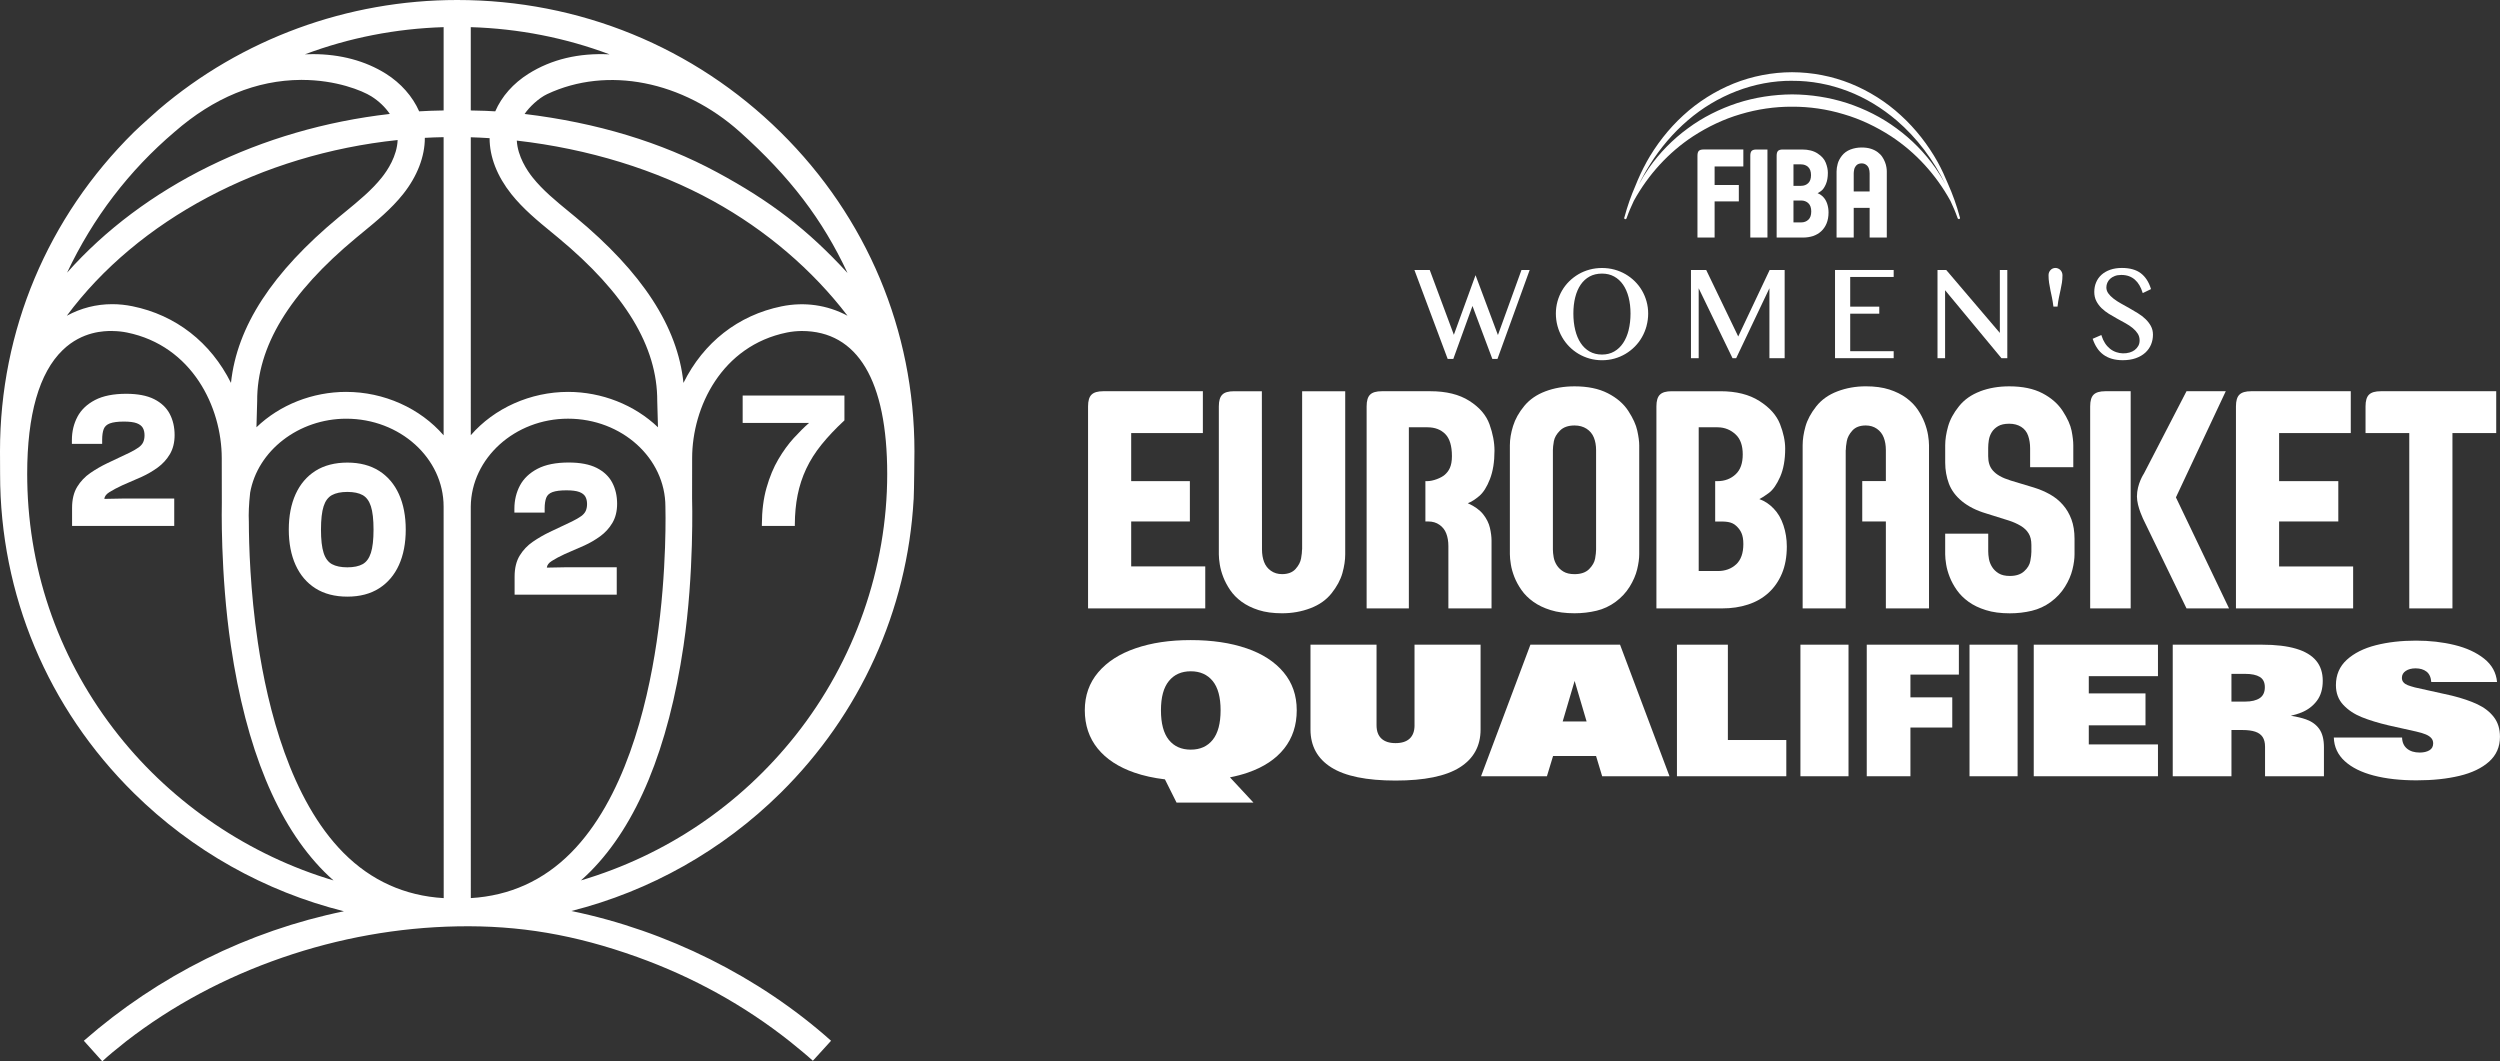 <?xml version="1.0" encoding="UTF-8"?>
<svg id="Ebene_1" data-name="Ebene 1" xmlns="http://www.w3.org/2000/svg" viewBox="0 0 1329.53 564.42">
  <rect x="0" y="0" width="1329.53" height="564.42" fill="#333333" stroke="none"/>
  <defs>
    <style>
      .cls-1 {
        fill: #fff;
      }
    </style>
  </defs>
  <g>
    <path class="cls-1" d="M167.76,312.89c4.61,2.92,10.32,4.41,16.97,4.41s12.26-1.48,16.87-4.41c4.61-2.93,8.17-7.11,10.57-12.43,2.4-5.3,3.61-11.63,3.61-18.81s-1.21-13.51-3.61-18.81c-2.41-5.33-5.96-9.51-10.57-12.43-4.61-2.92-10.28-4.4-16.87-4.4s-12.36,1.48-16.97,4.4c-4.61,2.92-8.16,7.1-10.57,12.43-2.4,5.31-3.61,11.64-3.61,18.81s1.22,13.51,3.61,18.81c2.41,5.33,5.96,9.51,10.57,12.43ZM198.65,281.65c0,5.32-.47,9.5-1.41,12.4h0c-.92,2.85-2.39,4.86-4.37,5.97-2.01,1.12-4.75,1.69-8.14,1.69s-6.15-.57-8.2-1.69c-2.01-1.1-3.5-3.11-4.42-5.96-.94-2.91-1.41-7.08-1.41-12.4s.47-9.57,1.41-12.45c.91-2.82,2.4-4.81,4.42-5.91,2.05-1.12,4.8-1.69,8.2-1.69s6.13.57,8.14,1.69c1.98,1.11,3.45,3.1,4.37,5.92.94,2.88,1.41,7.07,1.41,12.45Z"/>
    <path class="cls-1" d="M485.9,265.68c.25-4.4.41-25.53.41-25.74,0-64.09-25.29-124.35-71.22-169.66C369.16,24.96,308.1,0,243.15,0c-58.33,0-114.67,20.66-158.64,58.18-.1.09-9.91,8.75-13.29,12.09C25.29,115.59,0,175.86,0,239.97l.05,12.15c0,64.14,25.27,124.39,71.14,169.66,30.97,30.57,69.58,52.28,111.71,62.84-50.91,10.46-98.62,34.18-138.05,68.64l-.26.23,9.82,10.94.25-.24c2.58-2.44,6.76-5.94,12.42-10.4,24.49-18.97,52.41-33.94,82.99-44.5,30.27-10.45,61.58-16.05,93.08-16.64,33.02-.62,62.56,4.4,95.74,16.3,29.68,10.65,56.96,25.74,81.08,44.83l1.38,1.12c3.9,3.17,7.58,6.16,10.69,9l.25.23,9.45-10.39.23-.25-.26-.23c-38.08-33.88-86.99-58.27-137.85-68.78,41.92-10.6,80.33-32.26,111.17-62.7,42.38-41.82,67.54-97.26,70.84-156.1ZM415.59,162.93c-22.97,4.71-41.43,19.14-52.12,40.7-3.06-29.85-21.83-58.69-57.34-88.13l-3.34-2.75c-7.28-5.97-14.16-11.62-19.52-18.35-2.97-3.73-7.96-11.2-8.43-19.63,38.09,4.36,74.21,15.48,104.49,32.17,28.03,15.45,52.69,36.51,71.4,60.98-10.8-5.77-22.92-7.5-35.15-4.99ZM381.28,91.59c-29.52-15.94-63.93-26.36-102.29-30.98,2.45-3.63,7.46-8.43,12.02-10.57,31.92-14.99,72.17-7.08,102.54,20.17,26.62,23.88,43.81,46.41,57.17,74.96-21.09-22.95-40.73-38.09-69.43-53.58ZM281.07,39.22c-8.12,5.11-14.23,12.01-17.69,19.99-3.53-.24-7.06-.33-10.48-.4-.85-.02-1.7-.04-2.54-.06V14.44c25.48.78,50.31,5.65,73.82,14.47-16.4-.83-30.92,2.64-43.12,10.32ZM293.56,123.71l3.29,2.71c35.59,29.5,52.82,57.92,52.68,86.89,0,1.22.11,5.28.39,13.92-12.54-11.97-29.91-18.82-47.81-18.82-19.96,0-39.23,8.6-51.74,23.04V73c3.26.1,6.62.26,10,.48,0,9.95,3.99,20.22,11.56,29.74,6.3,7.91,14.1,14.31,21.63,20.49ZM302.11,222.66c28.54,0,51.76,20.98,51.76,46.77.01.33,1.01,33.69-4.65,71.92-5.26,35.53-17.43,83.82-45.58,112.18-14.64,14.75-32.55,22.85-53.26,24.09l-.02-208.2c.26-25.78,23.48-46.76,51.74-46.76ZM313.95,463.51c24.78-24.97,41.46-65.37,49.56-120.09,5.72-38.63,4.57-78.07,4.55-78.45l.03-21.27c0-27.26,15.77-59.81,50.39-66.86,2.5-.51,5.14-.78,7.86-.81,29.76,0,45.49,26.31,45.49,76.09s-17.33,99.39-48.8,139.03c-29.37,37-68.8,63.62-114.09,77.07,1.76-1.55,3.44-3.13,5.01-4.71ZM184.14,208.41c-17.94,0-35.3,6.85-47.76,18.82.25-7.57.39-12.52.39-13.92-.17-28.94,17.07-57.36,52.69-86.89l3.29-2.71c7.53-6.18,15.32-12.57,21.63-20.49,7.5-9.42,11.59-20.02,11.55-29.91,3.44-.19,6.47-.3,9.99-.36v158.57c-12.52-14.48-31.8-23.1-51.79-23.1ZM211.47,74.48c-.35,8.56-5.41,16.14-8.43,19.92-5.34,6.71-12.25,12.39-19.62,18.43l-3.24,2.66c-35.43,29.37-54.2,58.21-57.34,88.14-10.81-21.62-29.37-36.07-52.38-40.76-3.59-.73-7.22-1.11-10.78-1.11-8.5,0-16.61,2.07-24.15,6.16,37.8-50.97,103.41-85.85,175.93-93.45ZM133.01,262.11c3.93-22.49,25.91-39.44,51.14-39.44,28.54,0,51.77,20.97,51.77,46.75l.05,208.21c-20.71-1.22-38.64-9.32-53.29-24.08-28.11-28.31-40.3-76.52-45.56-111.98-4.09-27.57-4.75-51.95-4.78-64.05-.21-4.32.02-9.37.68-15.42ZM235.93,58.74c-5.37.1-9.18.23-13.01.47-3.48-7.91-9.75-15.01-17.67-19.99-10.92-6.87-24.25-10.43-38.89-10.43-1.38,0-2.78.03-4.19.1,23.5-8.81,48.3-13.67,73.76-14.45v44.31ZM160.57,42.5c18.19,0,32.08,5.7,36.92,8.74,3.97,2.5,7.36,5.73,9.82,9.36-68.52,7.8-130.9,38.5-171.64,84.41,13.75-29.14,32.96-54.31,57.14-74.85h0c20.89-18.23,43.53-27.53,67.29-27.67.16,0,.32,0,.48,0ZM59.82,176.03l.15.02c2.54.02,5.09.29,7.57.79,34.62,7.06,50.39,39.61,50.39,66.87l.04,23.68c-.01.36-.88,37.55,4.82,76.02,8.1,54.72,24.77,95.13,49.55,120.09,1.63,1.64,3.29,3.2,5.04,4.73-44.73-13.3-85.25-40.64-114.24-77.1-30.97-38.95-47.78-85.66-48.64-135.11v-.44s-.04-2.35-.04-3.47c0-31.66,6.37-53.86,18.92-65.97,10.45-10.08,22.3-10.11,26.19-10.13h.24Z"/>
    <path class="cls-1" d="M422.23,232.86c-2.93,3.2-5.71,7.02-8.27,11.36-2.56,4.33-4.69,9.46-6.32,15.22-1.61,5.66-2.44,12.21-2.47,19.47v.79s17.53,0,17.53,0v-.79c.02-5.59.52-10.85,1.48-15.62.97-4.88,2.51-9.58,4.57-13.97,2.06-4.39,4.8-8.72,8.13-12.85,3.33-4.13,7.34-8.39,11.95-12.67l.25-.23v-13.22h-54.12v14.57h35.31c-2.5,2.18-5.2,4.85-8.02,7.94Z"/>
    <path class="cls-1" d="M41.19,221.64c-1.96,3.69-2.96,7.86-2.96,12.4v2.02h16.1v-2.12c0-2.39.28-4.34.84-5.79.54-1.38,1.65-2.39,3.3-3,1.72-.63,4.22-.95,7.43-.95,3.01,0,5.31.3,6.86.89,1.51.58,2.58,1.4,3.18,2.44.61,1.06.92,2.39.92,3.95,0,1.43-.25,2.68-.73,3.72-.48,1.02-1.3,1.95-2.43,2.76-1.18.84-2.79,1.78-4.79,2.77l-11.87,5.62c-3.14,1.5-6.17,3.25-8.99,5.19-2.86,1.96-5.22,4.44-7.01,7.37-1.8,2.95-2.71,6.71-2.71,11.19v9.59h54.33v-14.57h-26.57l-10.62.2c.14-1.33,1.02-2.51,2.61-3.52,1.86-1.18,4.2-2.43,6.94-3.7l10.35-4.51c3.01-1.37,5.87-3.04,8.49-4.94,2.65-1.93,4.83-4.32,6.49-7.12,1.66-2.81,2.51-6.22,2.51-10.16,0-4.2-.87-7.99-2.6-11.27-1.73-3.29-4.52-5.93-8.29-7.83-3.75-1.89-8.75-2.85-14.84-2.85-6.78,0-12.36,1.11-16.58,3.31-4.24,2.21-7.39,5.2-9.36,8.9Z"/>
    <path class="cls-1" d="M289.65,270.5c0-2.39.29-4.34.85-5.79.53-1.38,1.64-2.39,3.3-3,1.72-.63,4.22-.95,7.43-.95,3,0,5.31.3,6.87.89,1.51.58,2.58,1.4,3.18,2.44.61,1.07.92,2.4.92,3.95,0,1.43-.25,2.68-.73,3.72-.48,1.02-1.3,1.95-2.43,2.76-1.17.84-2.78,1.77-4.79,2.77l-11.87,5.62c-3.14,1.5-6.16,3.25-8.99,5.19-2.86,1.96-5.22,4.44-7.01,7.37-1.8,2.94-2.71,6.71-2.71,11.19v9.58h54.32v-14.57h-26.57l-10.62.2c.14-1.33,1.02-2.51,2.61-3.52,1.86-1.18,4.2-2.43,6.94-3.7l10.35-4.51c3.01-1.37,5.87-3.03,8.49-4.94,2.65-1.93,4.84-4.32,6.49-7.12,1.66-2.81,2.51-6.22,2.51-10.16,0-4.2-.87-7.99-2.6-11.27-1.73-3.29-4.52-5.92-8.29-7.83-3.76-1.89-8.75-2.85-14.84-2.85-6.78,0-12.36,1.11-16.58,3.32-4.24,2.21-7.39,5.2-9.36,8.9-1.96,3.69-2.96,7.86-2.96,12.4v2.02h16.1v-2.12Z"/>
  </g>
  <g>
    <path class="cls-1" d="M1266.14,208.06c-2.95,0-5.03.6-6.27,1.82-1.24,1.2-1.85,3.28-1.85,6.23v14.19h23.26v93.24h22.96v-93.24h23.28v-22.24h-61.38Z"/>
    <path class="cls-1" d="M1025.87,323.55v-86.78c0-1.47-.17-3.27-.51-5.4-.35-2.14-.97-4.36-1.86-6.67-.88-2.3-2.12-4.62-3.66-6.91-1.56-2.29-3.58-4.34-6.08-6.19-2.5-1.84-5.51-3.32-9.02-4.46-3.53-1.13-7.68-1.69-12.47-1.69-5.35,0-10.39.89-15.1,2.68-4.7,1.78-8.46,4.45-11.28,8-2.8,3.55-4.72,7.13-5.72,10.69-1,3.57-1.5,6.89-1.5,9.94v86.78h22.9v-84.18l.05.08v-.08c0-1.21.17-2.78.52-4.72.34-1.95,1.33-3.83,2.95-5.64,1.63-1.82,4.03-2.73,7.17-2.73,2.26,0,4.24.6,5.93,1.78,1.67,1.18,2.89,2.75,3.63,4.69.74,1.95,1.11,4.15,1.11,6.62v16.49h-12.56v21.47h12.56v46.22h22.95Z"/>
    <path class="cls-1" d="M947.65,305.01c1.73-4.1,2.6-8.91,2.6-14.43,0-3.89-.6-7.63-1.79-11.21-1.18-3.57-2.91-6.55-5.2-8.91-2.28-2.37-4.82-4.06-7.61-5.04,1.31-.65,3.04-1.76,5.17-3.36,2.13-1.6,4.08-4.44,5.88-8.48,1.78-4.05,2.68-9.04,2.68-14.99,0-4.05-.92-8.41-2.76-13.1-1.85-4.68-5.48-8.76-10.94-12.23-5.43-3.47-12.33-5.2-20.7-5.2h-26.02c-2.9,0-4.97.6-6.19,1.82-1.25,1.2-1.87,3.28-1.87,6.23v107.44h35.03c4.95,0,9.51-.68,13.68-2.05,4.2-1.36,7.81-3.42,10.85-6.18,3.06-2.77,5.45-6.2,7.19-10.31ZM923.3,300.13c-2.56,2.36-5.8,3.55-9.73,3.55h-10.18v-76.44h10.03c3.93,0,7.15,1.48,9.64,3.83,2.51,2.33,3.75,5.87,3.75,10.6s-1.24,8.19-3.75,10.54c-2.49,2.34-5.71,3.66-9.64,3.66h-1.27v21.47h1.42c3.94,0,7.18-.08,9.73,2.29,2.55,2.37,3.83,4.86,3.83,9.7s-1.28,8.43-3.83,10.81Z"/>
    <path class="cls-1" d="M1251.43,301.24h-39.37v-23.91h31.48v-21.46h-31.48v-25.57h38.11v-22.24h-53.01c-2.89,0-4.96.6-6.2,1.82-1.24,1.2-1.85,3.28-1.85,6.23v107.43h62.32v-22.31Z"/>
    <path class="cls-1" d="M749.25,227.24h.04s9.85,0,9.85,0c3.95,0,7.1,1.2,9.47,3.59,2.36,2.39,3.54,6.32,3.54,11.79s-1.71,8.01-3.8,9.87c-1.94,1.73-6.32,3.38-9.21,3.38h-1.1v21.46h1.58c2.26,0,4.23.59,5.92,1.78,1.68,1.16,2.89,2.74,3.62,4.68.74,1.95,1.1,4.15,1.1,6.62v33.13h22.95v-36.03c0-2.01-.28-4.27-.86-6.8-.59-2.52-1.79-4.92-3.6-7.22-1.82-2.28-4.53-4.24-8.16-5.87,1.83-.68,3.86-1.95,6.07-3.82,2.2-1.86,4.11-4.88,5.71-9.03,1.61-4.16,2.41-9.18,2.41-15.07,0-4.43-.87-9.08-2.64-14.01-1.77-4.92-5.33-9.08-10.73-12.5-5.38-3.43-12.29-5.13-20.7-5.13h-25.87c-2.91,0-4.98.6-6.21,1.82-1.24,1.2-1.85,3.28-1.85,6.23v107.43h22.46v-96.31Z"/>
    <path class="cls-1" d="M601.58,277.33h31.21v-21.46h-31.21v-25.56h38.12v-22.25h-53.02c-2.89,0-4.94.6-6.18,1.82-1.24,1.19-1.86,3.28-1.86,6.22v107.46h62.33v-22.33h-39.39v-23.9Z"/>
    <path class="cls-1" d="M660.3,320c2.51,1.84,5.51,3.32,9.03,4.45,3.52,1.13,7.67,1.7,12.47,1.7,5.36,0,10.4-.89,15.1-2.69,4.71-1.78,8.47-4.44,11.28-7.99,2.81-3.56,4.73-7.12,5.73-10.7,1-3.57,1.49-6.88,1.49-9.94v-86.76h-22.91v84.17l-.05-.08v.08c0,1.21-.17,2.78-.51,4.73-.34,1.94-1.33,3.83-2.95,5.64-1.64,1.81-4.03,2.72-7.18,2.72-2.25,0-4.23-.59-5.92-1.78-1.68-1.18-2.89-2.74-3.63-4.69-.74-1.95-1.11-4.16-1.11-6.62l-.07-84.17h-14.82c-2.95,0-5.03.59-6.22,1.82-1.22,1.2-1.84,3.26-1.84,6.22v78.73c0,1.48.17,3.28.51,5.41.34,2.13.96,4.36,1.86,6.68.89,2.3,2.12,4.61,3.67,6.9,1.55,2.29,3.58,4.35,6.07,6.19Z"/>
    <path class="cls-1" d="M1053.11,208.11c-4.68,1.76-8.45,4.39-11.28,7.92-2.85,3.53-4.78,7.1-5.81,10.73-1.02,3.63-1.54,6.97-1.54,10.03v9.23c0,3.95.67,7.68,1.97,11.2,1.33,3.52,3.66,6.66,6.99,9.39,3.34,2.72,7.56,4.87,12.65,6.39l12.31,3.86c2.27.74,4.34,1.66,6.19,2.76,1.87,1.1,3.29,2.47,4.26,4.07.99,1.61,1.46,3.64,1.46,6.11v3.72c0,1.2-.19,2.81-.56,4.81-.35,2-1.45,3.83-3.28,5.48-1.81,1.67-4.35,2.49-7.6,2.49-2.47,0-4.45-.46-5.96-1.38-1.5-.92-2.67-2.06-3.5-3.41-.84-1.33-1.4-2.75-1.67-4.25-.26-1.5-.38-2.85-.38-4.06v-9.39h-22.89v10.97c0,1.46.18,3.26.52,5.4.34,2.13.98,4.37,1.9,6.71.92,2.34,2.17,4.65,3.78,6.94,1.61,2.29,3.69,4.36,6.23,6.2,2.55,1.85,5.62,3.32,9.23,4.44,3.6,1.15,7.86,1.7,12.74,1.7,4.04,0,7.93-.45,11.63-1.34,3.71-.89,7.11-2.47,10.18-4.73,3.08-2.27,5.57-4.94,7.5-8.05,1.92-3.09,3.24-6.17,3.98-9.19.75-3.02,1.1-5.72,1.1-8.08v-8.21c0-3.95-.55-7.4-1.65-10.37-1.11-2.97-2.62-5.56-4.58-7.77-1.95-2.23-4.24-4.06-6.87-5.54-2.63-1.47-5.47-2.67-8.53-3.62l-12.3-3.71c-2.37-.74-4.32-1.53-5.83-2.41-1.53-.87-2.75-1.84-3.68-2.92-.93-1.09-1.56-2.24-1.92-3.47-.38-1.24-.56-2.62-.56-4.15v-4.49c0-1.21.11-2.58.34-4.07.24-1.49.75-2.89,1.55-4.19.78-1.28,1.91-2.35,3.38-3.22,1.47-.87,3.45-1.3,5.92-1.3s4.58.55,6.34,1.66c1.77,1.1,3,2.68,3.72,4.73.7,2.04,1.05,4.28,1.05,6.69v10.03h22.96v-11.67c0-2.06-.3-4.62-.9-7.7-.62-3.07-2.17-6.55-4.7-10.46-2.52-3.88-6.15-7.06-10.85-9.5-4.71-2.44-10.58-3.66-17.63-3.66-5.63,0-10.79.88-15.46,2.64Z"/>
    <path class="cls-1" d="M1136.45,264.04c0,5.56,3.71,12.79,3.71,12.79l22.65,46.72h22.62l-28.25-59.04,26.51-56.45h-20.88l-22.65,43.79s-3.71,5.5-3.71,12.18Z"/>
    <path class="cls-1" d="M849,324.81c3.71-.89,7.1-2.47,10.18-4.73,3.07-2.27,5.56-4.94,7.49-8.05,1.91-3.09,3.24-6.17,3.98-9.19.73-3.02,1.11-5.72,1.11-8.08v-57.98c0-2-.34-4.58-1.03-7.74-.67-3.15-2.27-6.65-4.77-10.49-2.5-3.85-6.14-6.98-10.93-9.43-4.78-2.44-10.68-3.66-17.67-3.66-5.63,0-10.78.88-15.45,2.64-4.69,1.76-8.44,4.35-11.29,7.8-2.84,3.45-4.82,6.99-5.95,10.65-1.14,3.66-1.7,7.06-1.7,10.22v57.98c0,1.46.17,3.26.52,5.4.33,2.13.97,4.37,1.88,6.71.93,2.34,2.18,4.65,3.79,6.94,1.6,2.29,3.68,4.36,6.24,6.2,2.55,1.85,5.62,3.32,9.21,4.44,3.63,1.15,7.86,1.7,12.75,1.7,4.05,0,7.94-.45,11.64-1.34ZM827.9,300.56c-.84-1.34-1.39-2.75-1.65-4.25-.26-1.51-.4-2.85-.4-4.06v-52.88c0-1.2.17-2.77.51-4.72.35-1.95,1.43-3.83,3.25-5.65,1.8-1.82,4.4-2.73,7.76-2.73,2.48,0,4.61.59,6.39,1.74,1.8,1.17,3.08,2.72,3.87,4.67.79,1.95,1.19,4.18,1.19,6.69v52.88c0,1.21-.17,2.79-.51,4.76-.34,1.97-1.42,3.85-3.2,5.66-1.8,1.77-4.36,2.67-7.74,2.67-2.46,0-4.45-.47-5.95-1.39-1.5-.91-2.67-2.05-3.51-3.39Z"/>
    <path class="cls-1" d="M1133.12,208.06h-13.5c-2.89,0-4.96.6-6.19,1.81-1.24,1.21-1.85,3.29-1.85,6.24v107.43h21.54v-115.48Z"/>
    <g>
      <g>
        <path class="cls-1" d="M927.13,88.52v-9.02h-21.2c-1.14,0-1.97.25-2.47.73-.48.5-.73,1.34-.73,2.55v43.55h9.12v-19.24h12.88v-8.71h-12.88v-9.85h15.27Z"/>
        <path class="cls-1" d="M1003.42,126.33v-35.19c0-.59-.05-1.33-.2-2.19-.12-.87-.38-1.76-.74-2.69-.36-.95-.83-1.88-1.46-2.81-.59-.91-1.41-1.76-2.41-2.5-.99-.75-2.19-1.36-3.59-1.82-1.39-.45-3.05-.69-4.96-.69-2.13,0-4.12.36-6.01,1.08-1.87.74-3.35,1.83-4.48,3.26-1.12,1.44-1.89,2.89-2.27,4.35-.39,1.46-.59,2.77-.59,4.02v35.19h9.12v-15.8h8.47v15.8h9.12ZM985.83,101.82v-9.62c0-.49.07-1.12.22-1.92.12-.78.51-1.56,1.15-2.29.65-.71,1.61-1.1,2.85-1.1.9,0,1.68.24,2.35.73.67.47,1.16,1.1,1.46,1.91.28.77.43,1.68.43,2.67v9.62h-8.47Z"/>
        <path class="cls-1" d="M971.02,97.96c.71-1.65,1.06-3.67,1.06-6.08,0-1.64-.36-3.41-1.11-5.31-.72-1.9-2.17-3.54-4.34-4.95-2.15-1.41-4.9-2.11-8.21-2.11h-10.37c-1.15,0-1.97.25-2.46.73-.5.5-.75,1.34-.75,2.55v43.55h13.94c1.97,0,3.77-.28,5.45-.81,1.65-.58,3.09-1.41,4.31-2.54,1.21-1.12,2.16-2.5,2.85-4.16.69-1.67,1.05-3.62,1.05-5.86,0-1.6-.24-3.11-.7-4.54-.48-1.46-1.17-2.66-2.09-3.62-.9-.95-1.91-1.64-3.02-2.05.51-.26,1.21-.71,2.05-1.35.86-.65,1.62-1.82,2.34-3.44ZM953.79,87.41h3.98c1.58,0,2.85.48,3.85,1.43.99.95,1.5,2.37,1.5,4.3s-.51,3.32-1.5,4.27c-.99.95-2.27,1.42-3.85,1.42h-3.98v-11.42ZM961.71,116.84c-1.02.97-2.31,1.44-3.87,1.44h-4.05v-11.65h4.05c1.56,0,2.85.48,3.87,1.45,1.02.96,1.53,2.4,1.53,4.37s-.5,3.43-1.53,4.4Z"/>
        <path class="cls-1" d="M934.03,79.51c-1.15,0-1.97.25-2.47.73-.49.5-.73,1.34-.73,2.55v43.55h9.12v-46.83h-5.92Z"/>
        <path class="cls-1" d="M875.6,86.31c-2.26,4.08-4.22,8.32-5.93,12.64-2.28,5.24-4.22,10.75-5.76,16.51-.03.09-.07.16-.11.26-.11.34.06.71.39.83.07.02.14.03.21.03.14,0,.28-.07.39-.16.09-.06.15-.17.2-.28h0s.05-.06.06-.08c.02-.07.05-.14.06-.21,1.09-3.11,2.39-6.1,3.78-9.04,7.69-13.98,18.56-25.82,31.5-34.32,7.86-5.1,16.35-9.16,25.26-11.76,8.89-2.66,18.15-4.03,27.41-3.98,9.26-.05,18.52,1.31,27.4,3.99,8.92,2.59,17.41,6.66,25.27,11.75,12.96,8.5,23.85,20.37,31.55,34.37,1.37,2.91,2.66,5.86,3.73,8.93.02.08.04.16.06.23.01.03.04.05.06.06v.03s.07.07.09.1c.06.07.1.16.19.2.16.11.35.16.54.1.34-.12.5-.5.38-.83-.02-.1-.07-.18-.1-.28-1.66-6.17-3.76-12.04-6.26-17.61-1.62-3.93-3.39-7.78-5.44-11.53-5.17-9.24-11.76-17.74-19.62-24.9-7.81-7.2-16.94-12.95-26.78-16.93-9.87-3.96-20.45-5.98-31.1-6.02-10.56.03-21.21,2.07-31.05,6.02-9.83,3.99-18.97,9.74-26.79,16.94-7.85,7.17-14.43,15.67-19.61,24.92ZM953.09,42.98c10.03-.06,20.12,1.85,29.54,5.47,9.46,3.58,18.23,8.98,26.02,15.6,10.85,9.29,19.59,21.03,26.02,34.08-1.62-3.03-3.42-5.96-5.38-8.79-5.68-8.07-12.69-15.24-20.69-21.07-7.95-5.9-16.94-10.36-26.32-13.46-9.42-3.04-19.3-4.55-29.19-4.61-9.89.07-19.78,1.57-29.19,4.61-9.38,3.11-18.36,7.57-26.31,13.48-8,5.83-15.01,13.01-20.68,21.07-1.95,2.8-3.72,5.71-5.34,8.71,1.79-3.65,3.75-7.2,5.92-10.62,5.51-8.78,12.27-16.72,20.03-23.39,15.49-13.35,35.37-21.23,55.6-21.1Z"/>
      </g>
      <path class="cls-1" d="M875.65,173.33c.57-2.12.87-4.32.87-6.58s-.3-4.41-.87-6.46c-.57-2.05-1.39-4-2.43-5.79-1.04-1.78-2.32-3.43-3.81-4.9-1.48-1.46-3.15-2.73-4.95-3.78-1.81-1.05-3.78-1.87-5.88-2.44-4.2-1.14-9.03-1.14-13.22,0-2.1.56-4.08,1.39-5.88,2.44-1.79,1.05-3.46,2.32-4.95,3.78-1.49,1.47-2.77,3.12-3.81,4.9-1.04,1.79-1.85,3.73-2.43,5.79-.57,2.06-.86,4.23-.86,6.46s.29,4.5.86,6.6c.57,2.1,1.39,4.09,2.43,5.91,1.04,1.84,2.32,3.53,3.81,5.04,1.48,1.51,3.15,2.81,4.95,3.88,1.81,1.08,3.79,1.92,5.88,2.51,2.1.59,4.33.89,6.62.89s4.52-.3,6.62-.89c2.1-.59,4.08-1.43,5.88-2.51,1.81-1.07,3.47-2.38,4.96-3.88,1.49-1.51,2.77-3.2,3.8-5.04,1.04-1.82,1.85-3.82,2.43-5.93ZM866.14,175.53c-.67,2.66-1.66,4.99-2.95,6.91-1.28,1.91-2.87,3.43-4.75,4.5-1.87,1.08-4.05,1.62-6.48,1.62s-4.71-.54-6.59-1.62c-1.88-1.07-3.48-2.58-4.74-4.5-1.28-1.92-2.25-4.25-2.9-6.91-.66-2.66-.99-5.62-.99-8.79s.33-6.02.98-8.62c.65-2.59,1.62-4.85,2.9-6.72,1.26-1.86,2.86-3.32,4.74-4.35,1.88-1.03,4.11-1.55,6.59-1.55s4.61.52,6.48,1.55c1.87,1.03,3.47,2.5,4.75,4.36,1.28,1.86,2.27,4.13,2.94,6.72.67,2.61,1.01,5.51,1.01,8.62s-.34,6.12-1.01,8.79Z"/>
      <polygon class="cls-1" points="772.89 190.88 783.08 162.71 793.56 190.66 793.64 190.88 796.37 190.88 813.5 143.58 809.14 143.58 796.62 178.18 784.71 146.34 773.18 178.05 760.35 143.58 752.2 143.58 769.89 190.88 772.89 190.88"/>
      <path class="cls-1" d="M1135.27,186.14c-.8.59-1.71,1.04-2.73,1.33-2.36.69-4.91.56-7.07-.18-1.23-.42-2.36-1.03-3.36-1.83-1.01-.81-1.9-1.8-2.65-2.96-.75-1.16-1.37-2.49-1.82-3.96l-.11-.38-4.63,2.01.11.3c.6,1.72,1.36,3.29,2.28,4.66.92,1.38,2.04,2.56,3.34,3.51,1.3.95,2.81,1.68,4.5,2.17,1.69.49,3.62.75,5.74.75,2.63,0,4.98-.36,6.97-1.07,2-.71,3.69-1.69,5.04-2.92,1.36-1.24,2.39-2.7,3.07-4.34.68-1.63,1.02-3.41,1.02-5.28,0-1.67-.37-3.2-1.11-4.56-.73-1.34-1.69-2.59-2.87-3.72-1.17-1.12-2.52-2.15-4.03-3.09-1.49-.93-3.02-1.84-4.56-2.7-1.54-.86-3.06-1.71-4.55-2.54-1.47-.82-2.79-1.68-3.92-2.58-1.13-.88-2.05-1.82-2.74-2.79-.67-.94-1-2-1-3.14,0-.82.17-1.62.49-2.4.33-.77.82-1.49,1.46-2.11.64-.61,1.48-1.12,2.47-1.51,1-.4,2.18-.59,3.51-.59,1.51,0,2.87.22,4.07.65,1.19.44,2.26,1.07,3.18,1.88.92.81,1.72,1.8,2.38,2.93.67,1.14,1.22,2.42,1.65,3.81l.12.39,4.41-2.13-.09-.29c-1.09-3.52-2.88-6.26-5.33-8.14-2.46-1.87-5.85-2.82-10.06-2.82-2.34,0-4.44.33-6.25.97-1.81.64-3.36,1.54-4.61,2.67-1.25,1.14-2.22,2.5-2.86,4.06-.65,1.55-.97,3.25-.97,5.05s.36,3.45,1.08,4.85c.71,1.39,1.65,2.66,2.79,3.78,1.14,1.1,2.45,2.12,3.92,3.03,1.45.9,2.94,1.76,4.45,2.59,1.5.81,2.98,1.63,4.42,2.43,1.43.79,2.71,1.66,3.81,2.57,1.09.9,1.98,1.9,2.65,2.95.65,1.03.99,2.23.99,3.58,0,1.1-.24,2.09-.71,2.93-.48.85-1.12,1.58-1.9,2.17Z"/>
      <path class="cls-1" d="M1090.4,154.18c.26,1.26.55,2.58.84,3.96.28,1.37.54,2.91.75,4.6l.04.31h2.19l.04-.31c.18-1.69.43-3.23.72-4.6.3-1.38.58-2.7.85-3.96.28-1.26.52-2.52.72-3.77.2-1.25.3-2.61.3-4.04,0-.52-.1-1.03-.3-1.51-.19-.47-.46-.88-.8-1.23-.33-.34-.73-.61-1.17-.81-.46-.21-.95-.32-1.45-.32-1.04,0-1.93.38-2.63,1.12-.7.74-1.06,1.67-1.06,2.74,0,1.44.1,2.79.29,4.04.19,1.22.42,2.5.68,3.76Z"/>
      <polygon class="cls-1" points="899.28 190.48 901.08 190.48 903.22 190.48 903.38 190.48 903.38 153.3 921.27 190.28 921.37 190.48 923.32 190.48 941 153.29 941 190.48 949.1 190.48 949.1 143.58 941.12 143.58 924.41 178.94 907.38 143.58 899.28 143.58 899.28 190.48"/>
      <polygon class="cls-1" points="975.89 190.48 1007.08 190.48 1007.08 186.77 983.96 186.77 983.96 166.82 999.42 166.82 999.42 163.08 983.96 163.08 983.96 147.29 1007.08 147.29 1007.08 143.58 975.89 143.58 975.89 190.48"/>
      <polygon class="cls-1" points="1034.42 190.48 1034.42 154.34 1064.39 190.48 1067.51 190.48 1067.51 143.58 1063.57 143.58 1063.54 143.58 1063.54 177.05 1035.13 143.7 1035.02 143.58 1030.39 143.58 1030.39 190.48 1034.39 190.48 1034.42 190.48"/>
    </g>
  </g>
  <g>
    <path class="cls-1" d="M662.9,344.78c-8.47-2.91-18.35-4.37-29.64-4.37s-20.88,1.46-29.37,4.37c-8.49,2.91-15.11,7.17-19.86,12.78-4.75,5.61-7.12,12.34-7.12,20.18s2.28,14.71,6.83,20.32c4.55,5.61,11.05,9.88,19.49,12.81,4.9,1.7,10.34,2.89,16.29,3.6l6.18,12.35h40.89l-12.48-13.42c3.36-.66,6.53-1.49,9.48-2.51,8.44-2.91,14.89-7.18,19.35-12.81,4.46-5.63,6.68-12.41,6.68-20.35s-2.33-14.61-7-20.2c-4.67-5.59-11.24-9.85-19.71-12.76ZM621.63,362.17c2.81-3.45,6.69-5.17,11.64-5.17s8.82,1.72,11.64,5.15c2.81,3.43,4.22,8.63,4.22,15.59s-1.4,12.23-4.2,15.71c-2.8,3.48-6.68,5.22-11.66,5.22s-8.9-1.74-11.69-5.22c-2.78-3.48-4.17-8.72-4.17-15.71s1.41-12.12,4.22-15.57Z"/>
    <path class="cls-1" d="M752.27,385.69c0,3.12-.86,5.49-2.59,7.1-1.72,1.61-4.23,2.41-7.52,2.41s-5.75-.81-7.49-2.41c-1.74-1.61-2.61-3.98-2.61-7.1v-42.84h-35.13v45.08c0,8.81,3.69,15.55,11.08,20.2,7.38,4.65,18.77,6.98,34.15,6.98s26.73-2.33,34.13-6.98c7.4-4.65,11.1-11.39,11.1-20.2v-45.08h-35.13v42.84Z"/>
    <path class="cls-1" d="M813.89,342.85l-26.25,69.97h35.03l3.27-10.78h22.86l3.25,10.78h35.81l-26.3-69.97h-47.67ZM843.77,383.69h-12.72l6.36-21.57,6.36,21.57Z"/>
    <polygon class="cls-1" points="918.9 342.85 891.82 342.85 891.82 412.82 949.98 412.82 949.98 393.55 918.9 393.55 918.9 342.85"/>
    <rect class="cls-1" x="957.49" y="342.85" width="25.57" height="69.97"/>
    <polygon class="cls-1" points="992.76 412.82 1015.99 412.82 1015.99 386.91 1038.24 386.91 1038.24 370.86 1015.99 370.86 1015.99 358.76 1041.75 358.76 1041.75 342.85 992.76 342.85 992.76 412.82"/>
    <rect class="cls-1" x="1047.41" y="342.85" width="25.57" height="69.97"/>
    <polygon class="cls-1" points="1081.57 412.82 1147.63 412.82 1147.63 395.89 1110.84 395.89 1110.84 385.74 1141 385.74 1141 368.76 1110.84 368.76 1110.84 359.59 1147.63 359.59 1147.63 342.85 1081.57 342.85 1081.57 412.82"/>
    <path class="cls-1" d="M1226.41,382.59c-2.18-.78-4.9-1.43-8.12-1.95,1.97-.43,3.82-.99,5.56-1.69,3.41-1.37,6.17-3.44,8.27-6.22,2.1-2.78,3.15-6.34,3.15-10.66s-1.16-7.86-3.49-10.68c-2.33-2.83-5.88-4.96-10.66-6.39-4.78-1.43-10.83-2.15-18.15-2.15h-47.48v69.97h31.23v-24.59h5.81c2.76,0,5.03.29,6.81.88,1.77.59,3.09,1.53,3.95,2.83.86,1.3,1.29,3.03,1.29,5.17v15.71h31.32v-15.42c0-4.13-.82-7.36-2.46-9.69-1.64-2.33-3.99-4.03-7.03-5.12ZM1201.72,371.3c-1.84,1.2-4.38,1.81-7.64,1.81h-7.37v-14.74h7.37c3.35,0,5.92.54,7.71,1.63s2.68,2.9,2.68,5.44c0,2.7-.92,4.65-2.76,5.86Z"/>
    <path class="cls-1" d="M1326.28,381.37c-2.16-2.81-5.07-5.08-8.74-6.81-3.66-1.72-8.11-3.24-13.34-4.54l-.39-.1-19.52-4.34c-1.56-.42-2.81-.81-3.76-1.17-.94-.36-1.71-.85-2.29-1.49-.59-.63-.88-1.46-.88-2.46,0-1.53.68-2.75,2.05-3.66,1.37-.91,3.11-1.37,5.22-1.37,2.37,0,4.31.58,5.81,1.73,1.5,1.15,2.34,3,2.54,5.54h34.98c-.46-5.01-2.75-9.15-6.88-12.44-4.13-3.28-9.38-5.7-15.74-7.25-6.36-1.55-13.18-2.32-20.47-2.32-7.84,0-14.96.81-21.37,2.44-6.41,1.63-11.55,4.21-15.42,7.73-3.87,3.53-5.81,8.03-5.81,13.49,0,4.2,1.29,7.68,3.88,10.46,2.59,2.78,5.88,4.98,9.88,6.59,4,1.61,8.77,3.07,14.3,4.37l14.64,3.27c2.15.49,3.85,1,5.12,1.54,1.27.54,2.24,1.19,2.9,1.95.67.76,1,1.7,1,2.81,0,1.66-.68,2.89-2.02,3.68-1.35.8-3.07,1.19-5.15,1.19-2.83,0-5.08-.7-6.76-2.1-1.68-1.4-2.55-3.37-2.61-5.9h-36.3c.16,4.98,2.1,9.17,5.81,12.56,3.71,3.4,8.84,5.95,15.39,7.66s14.16,2.56,22.81,2.56,16.16-.8,22.81-2.39c6.65-1.59,11.9-4.12,15.76-7.56,3.85-3.45,5.78-7.86,5.78-13.22,0-4.16-1.08-7.65-3.24-10.47Z"/>
  </g>
</svg>